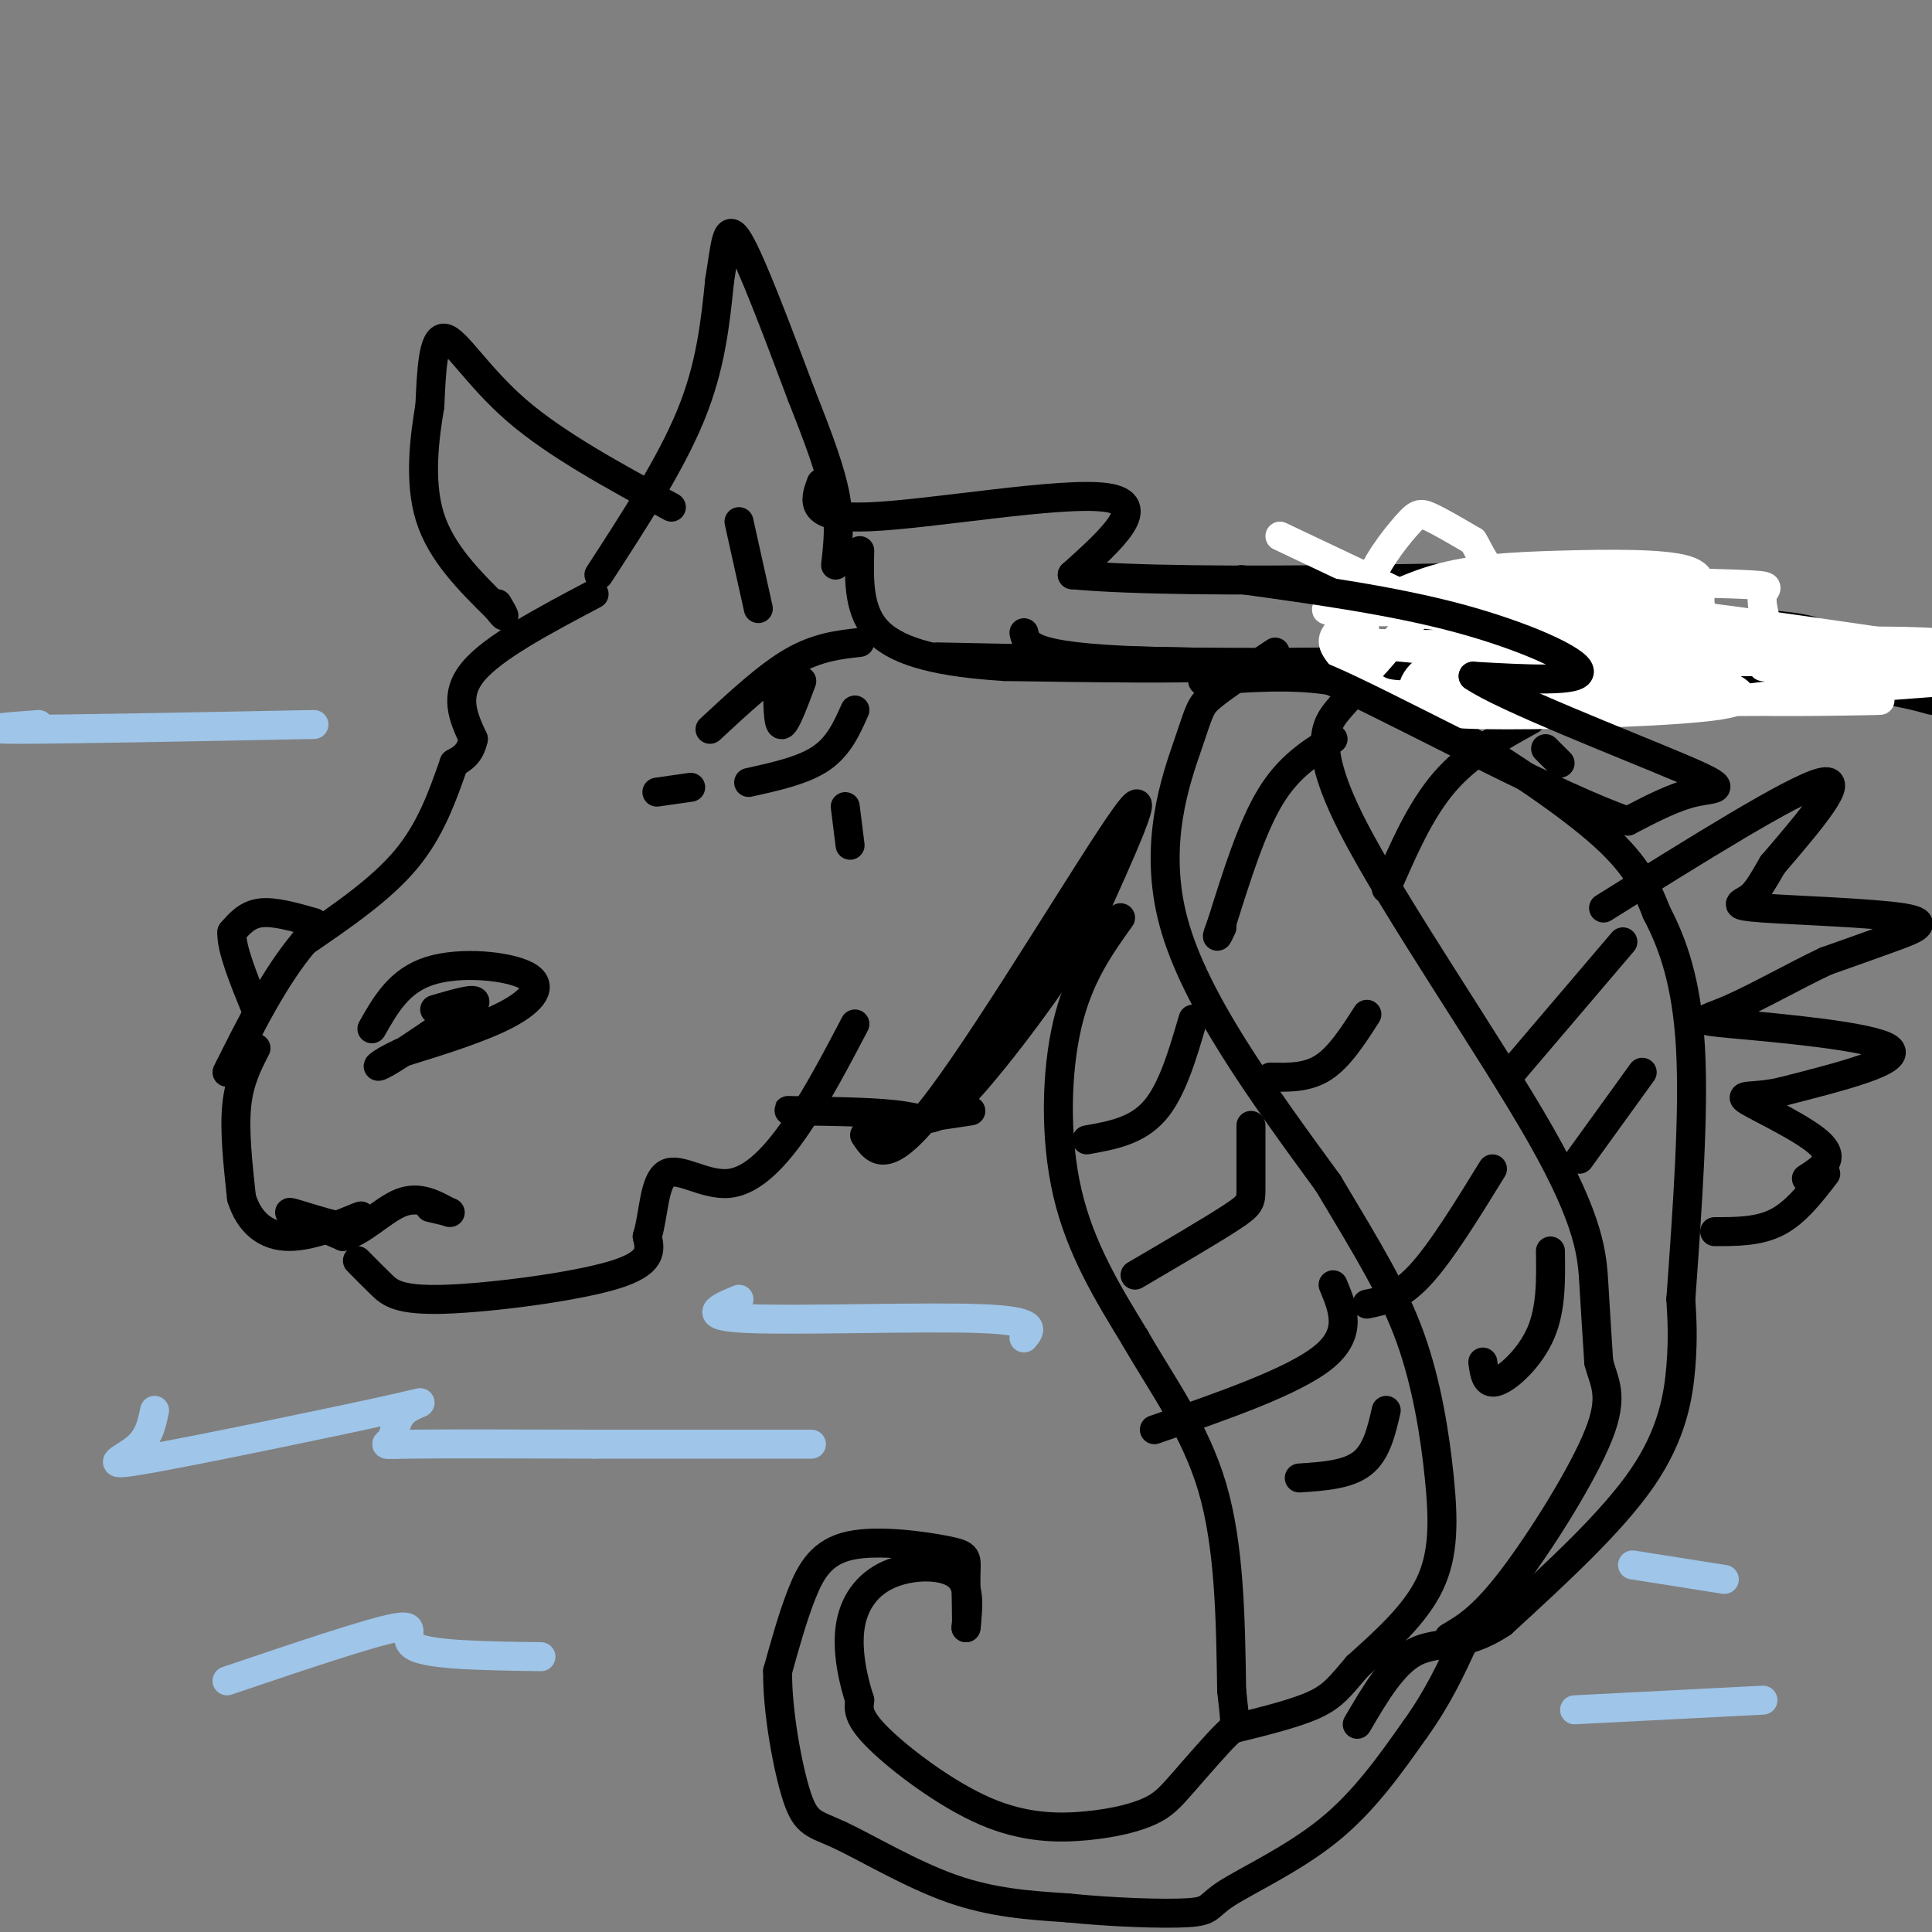 <svg viewBox='0 0 400 400' version='1.1' xmlns='http://www.w3.org/2000/svg' xmlns:xlink='http://www.w3.org/1999/xlink'><rect x="0" y="0" width="400" height="400" fill="#808080" stroke="none"/><g fill='none' stroke='rgb(0,0,0)' stroke-width='6' stroke-linecap='round' stroke-linejoin='round'><path d='M124,119c7.417,-11.417 14.833,-22.833 19,-33c4.167,-10.167 5.083,-19.083 6,-28'/><path d='M149,58c1.244,-7.556 1.356,-12.444 4,-8c2.644,4.444 7.822,18.222 13,32'/><path d='M166,82c3.578,9.022 6.022,15.578 7,21c0.978,5.422 0.489,9.711 0,14'/><path d='M123,123c-10.417,5.500 -20.833,11.000 -25,16c-4.167,5.000 -2.083,9.500 0,14'/><path d='M98,153c-0.667,3.167 -2.333,4.083 -4,5'/><path d='M94,158c-2.417,6.917 -4.833,13.833 -10,20c-5.167,6.167 -13.083,11.583 -21,17'/><path d='M63,195c-6.167,7.333 -11.083,17.167 -16,27'/><path d='M77,213c2.821,-4.994 5.643,-9.988 12,-12c6.357,-2.012 16.250,-1.042 20,1c3.750,2.042 1.357,5.155 -4,8c-5.357,2.845 -13.679,5.423 -22,8'/><path d='M83,218c-4.889,2.222 -6.111,3.778 -3,2c3.111,-1.778 10.556,-6.889 18,-12'/><path d='M98,208c1.667,-1.833 -3.167,-0.417 -8,1'/><path d='M53,217c-1.750,3.417 -3.500,6.833 -4,12c-0.500,5.167 0.250,12.083 1,19'/><path d='M50,248c1.548,5.012 4.917,8.042 10,8c5.083,-0.042 11.881,-3.155 14,-4c2.119,-0.845 -0.440,0.577 -3,2'/><path d='M71,254c-3.400,-0.578 -10.400,-3.022 -11,-3c-0.600,0.022 5.200,2.511 11,5'/><path d='M71,256c3.933,-0.867 8.267,-5.533 12,-7c3.733,-1.467 6.867,0.267 10,2'/><path d='M93,251c1.000,0.167 -1.500,-0.417 -4,-1'/><path d='M74,261c1.643,1.673 3.286,3.345 5,5c1.714,1.655 3.500,3.292 13,3c9.500,-0.292 26.714,-2.512 35,-5c8.286,-2.488 7.643,-5.244 7,-8'/><path d='M134,256c1.386,-4.427 1.351,-11.496 4,-13c2.649,-1.504 7.982,2.557 13,2c5.018,-0.557 9.719,-5.730 14,-12c4.281,-6.270 8.140,-13.635 12,-21'/><path d='M179,235c2.356,3.578 4.711,7.156 16,-8c11.289,-15.156 31.511,-49.044 38,-58c6.489,-8.956 -0.756,7.022 -8,23'/><path d='M225,192c-6.381,10.940 -18.333,26.792 -25,34c-6.667,7.208 -8.048,5.774 -13,5c-4.952,-0.774 -13.476,-0.887 -22,-1'/><path d='M165,230c-3.500,-0.167 -1.250,-0.083 1,0'/><path d='M147,151c5.917,-5.500 11.833,-11.000 17,-14c5.167,-3.000 9.583,-3.500 14,-4'/><path d='M177,147c-1.667,3.750 -3.333,7.500 -7,10c-3.667,2.500 -9.333,3.750 -15,5'/><path d='M161,144c0.083,3.250 0.167,6.500 1,6c0.833,-0.500 2.417,-4.750 4,-9'/><path d='M139,105c-11.911,-6.467 -23.822,-12.933 -32,-20c-8.178,-7.067 -12.622,-14.733 -15,-15c-2.378,-0.267 -2.689,6.867 -3,14'/><path d='M89,84c-1.089,6.444 -2.311,15.556 0,23c2.311,7.444 8.156,13.222 14,19'/><path d='M103,126c2.333,3.000 1.167,1.000 0,-1'/><path d='M170,100c-1.378,3.756 -2.756,7.511 10,7c12.756,-0.511 39.644,-5.289 49,-4c9.356,1.289 1.178,8.644 -7,16'/><path d='M222,119c24.955,2.348 90.844,0.217 108,0c17.156,-0.217 -14.419,1.480 -28,3c-13.581,1.520 -9.166,2.863 -7,4c2.166,1.137 2.083,2.069 2,3'/><path d='M297,129c13.200,0.289 45.200,-0.489 62,0c16.800,0.489 18.400,2.244 20,4'/><path d='M212,131c0.578,2.711 1.156,5.422 30,6c28.844,0.578 85.956,-0.978 119,0c33.044,0.978 42.022,4.489 51,8'/><path d='M400,145c-6.333,-1.750 -12.667,-3.500 -47,-5c-34.333,-1.500 -96.667,-2.750 -159,-4'/><path d='M181,233c0.000,0.000 20.000,-3.000 20,-3'/><path d='M65,191c-4.083,-1.167 -8.167,-2.333 -11,-2c-2.833,0.333 -4.417,2.167 -6,4'/><path d='M48,193c-0.167,3.333 2.417,9.667 5,16'/><path d='M249,141c9.298,-0.714 18.595,-1.429 27,0c8.405,1.429 15.917,5.000 26,11c10.083,6.000 22.738,14.429 30,21c7.262,6.571 9.131,11.286 11,16'/><path d='M343,189c3.356,6.400 6.244,14.400 7,28c0.756,13.600 -0.622,32.800 -2,52'/><path d='M348,269c0.244,4.022 0.489,8.044 0,14c-0.489,5.956 -1.711,13.844 -8,23c-6.289,9.156 -17.644,19.578 -29,30'/><path d='M311,336c-7.978,5.333 -13.422,3.667 -18,6c-4.578,2.333 -8.289,8.667 -12,15'/><path d='M332,188c19.583,-12.250 39.167,-24.500 45,-26c5.833,-1.500 -2.083,7.750 -10,17'/><path d='M367,179c-2.394,4.114 -3.379,5.898 -5,7c-1.621,1.102 -3.878,1.522 3,2c6.878,0.478 22.890,1.013 29,2c6.110,0.987 2.317,2.425 -2,4c-4.317,1.575 -9.159,3.288 -14,5'/><path d='M378,199c-6.175,2.907 -14.614,7.676 -20,10c-5.386,2.324 -7.719,2.203 1,3c8.719,0.797 28.491,2.514 32,5c3.509,2.486 -9.246,5.743 -22,9'/><path d='M369,226c-5.917,1.393 -9.708,0.375 -7,2c2.708,1.625 11.917,5.893 15,9c3.083,3.107 0.042,5.054 -3,7'/><path d='M232,190c-4.333,6.067 -8.667,12.133 -11,22c-2.333,9.867 -2.667,23.533 0,35c2.667,11.467 8.333,20.733 14,30'/><path d='M235,277c5.556,9.689 12.444,18.911 16,31c3.556,12.089 3.778,27.044 4,42'/><path d='M255,350c0.863,8.014 1.022,7.049 -1,9c-2.022,1.951 -6.223,6.817 -9,10c-2.777,3.183 -4.128,4.685 -7,6c-2.872,1.315 -7.265,2.445 -13,3c-5.735,0.555 -12.813,0.534 -21,-3c-8.187,-3.534 -17.482,-10.581 -22,-15c-4.518,-4.419 -4.259,-6.209 -4,-8'/><path d='M178,352c-1.340,-4.003 -2.689,-10.011 -2,-15c0.689,-4.989 3.416,-8.959 8,-11c4.584,-2.041 11.024,-2.155 14,0c2.976,2.155 2.488,6.577 2,11'/><path d='M200,337c0.266,-0.532 -0.070,-7.361 0,-11c0.070,-3.639 0.544,-4.089 -4,-5c-4.544,-0.911 -14.108,-2.284 -20,-1c-5.892,1.284 -8.112,5.224 -10,10c-1.888,4.776 -3.444,10.388 -5,16'/><path d='M161,346c-0.123,8.041 2.070,20.145 4,26c1.930,5.855 3.596,5.461 9,8c5.404,2.539 14.544,8.011 23,11c8.456,2.989 16.228,3.494 24,4'/><path d='M221,395c9.167,0.947 20.086,1.316 25,1c4.914,-0.316 3.823,-1.316 8,-4c4.177,-2.684 13.622,-7.053 21,-13c7.378,-5.947 12.689,-13.474 18,-21'/><path d='M293,358c4.667,-6.500 7.333,-12.250 10,-18'/><path d='M264,135c-5.208,3.452 -10.417,6.905 -13,9c-2.583,2.095 -2.542,2.833 -5,10c-2.458,7.167 -7.417,20.762 -3,37c4.417,16.238 18.208,35.119 32,54'/><path d='M275,245c8.453,14.140 13.585,22.491 17,32c3.415,9.509 5.112,20.175 6,29c0.888,8.825 0.968,15.807 -2,22c-2.968,6.193 -8.984,11.596 -15,17'/><path d='M281,345c-3.578,4.200 -5.022,6.200 -9,8c-3.978,1.800 -10.489,3.400 -17,5'/><path d='M247,211c-2.167,7.417 -4.333,14.833 -8,19c-3.667,4.167 -8.833,5.083 -14,6'/><path d='M259,233c0.000,5.089 0.000,10.178 0,13c0.000,2.822 0.000,3.378 -4,6c-4.000,2.622 -12.000,7.311 -20,12'/><path d='M276,266c2.083,5.000 4.167,10.000 -2,15c-6.167,5.000 -20.583,10.000 -35,15'/><path d='M287,292c-1.000,4.333 -2.000,8.667 -5,11c-3.000,2.333 -8.000,2.667 -13,3'/><path d='M378,243c-3.083,4.000 -6.167,8.000 -10,10c-3.833,2.000 -8.417,2.000 -13,2'/><path d='M283,141c-1.780,1.536 -3.560,3.072 -6,6c-2.440,2.928 -5.541,7.249 3,24c8.541,16.751 28.722,45.933 39,64c10.278,18.067 10.651,25.019 11,31c0.349,5.981 0.675,10.990 1,16'/><path d='M331,282c1.071,4.226 3.250,6.792 0,15c-3.250,8.208 -11.929,22.060 -18,30c-6.071,7.940 -9.536,9.970 -13,12'/><path d='M153,108c0.000,0.000 4.000,18.000 4,18'/><path d='M176,175c0.000,0.000 -1.000,-8.000 -1,-8'/><path d='M143,163c0.000,0.000 -7.000,1.000 -7,1'/><path d='M276,153c-4.583,2.833 -9.167,5.667 -13,12c-3.833,6.333 -6.917,16.167 -10,26'/><path d='M253,191c-1.667,4.500 -0.833,2.750 0,1'/><path d='M263,223c3.833,0.083 7.667,0.167 11,-2c3.333,-2.167 6.167,-6.583 9,-11'/><path d='M283,270c3.333,-0.667 6.667,-1.333 11,-6c4.333,-4.667 9.667,-13.333 15,-22'/><path d='M321,259c0.089,5.978 0.178,11.956 -2,17c-2.178,5.044 -6.622,9.156 -9,10c-2.378,0.844 -2.689,-1.578 -3,-4'/><path d='M287,184c3.500,-8.083 7.000,-16.167 12,-22c5.000,-5.833 11.500,-9.417 18,-13'/><path d='M313,222c0.000,0.000 23.000,-27.000 23,-27'/><path d='M327,240c0.000,0.000 13.000,-18.000 13,-18'/></g>
<g fill='none' stroke='rgb(255,255,255)' stroke-width='6' stroke-linecap='round' stroke-linejoin='round'><path d='M265,111c22.601,10.702 45.203,21.403 56,27c10.797,5.597 9.791,6.088 10,7c0.209,0.912 1.633,2.244 -3,1c-4.633,-1.244 -15.324,-5.066 -8,-7c7.324,-1.934 32.664,-1.981 40,-2c7.336,-0.019 -3.332,-0.009 -14,0'/><path d='M346,137c-6.400,0.044 -15.400,0.156 -6,0c9.400,-0.156 37.200,-0.578 65,-1'/><path d='M404,135c-24.706,-3.648 -49.413,-7.296 -66,-9c-16.587,-1.704 -25.055,-1.465 -35,-1c-9.945,0.465 -21.366,1.154 0,3c21.366,1.846 75.521,4.848 80,5c4.479,0.152 -40.717,-2.547 -53,-4c-12.283,-1.453 8.347,-1.660 17,-2c8.653,-0.340 5.329,-0.811 -5,-1c-10.329,-0.189 -27.665,-0.094 -45,0'/><path d='M297,126c5.191,-1.734 40.670,-6.069 35,-6c-5.670,0.069 -52.489,4.543 -57,6c-4.511,1.457 33.286,-0.104 46,1c12.714,1.104 0.346,4.874 -14,6c-14.346,1.126 -30.670,-0.393 -27,0c3.670,0.393 27.335,2.696 51,5'/><path d='M331,138c10.329,1.104 10.653,1.364 5,2c-5.653,0.636 -17.283,1.647 -27,1c-9.717,-0.647 -17.521,-2.953 -10,-4c7.521,-1.047 30.366,-0.834 42,0c11.634,0.834 12.055,2.289 15,4c2.945,1.711 8.413,3.677 0,5c-8.413,1.323 -30.709,2.004 -44,2c-13.291,-0.004 -17.578,-0.693 -19,-3c-1.422,-2.307 0.022,-6.230 6,-8c5.978,-1.770 16.489,-1.385 27,-1'/><path d='M326,136c4.518,1.085 2.314,4.296 2,6c-0.314,1.704 1.263,1.900 -5,2c-6.263,0.100 -20.365,0.105 -28,0c-7.635,-0.105 -8.801,-0.319 -11,-2c-2.199,-1.681 -5.430,-4.830 -7,-7c-1.570,-2.170 -1.480,-3.360 2,-6c3.480,-2.640 10.349,-6.731 18,-9c7.651,-2.269 16.085,-2.717 26,-3c9.915,-0.283 21.312,-0.402 26,1c4.688,1.402 2.667,4.326 3,7c0.333,2.674 3.021,5.098 -5,7c-8.021,1.902 -26.749,3.282 -34,2c-7.251,-1.282 -3.023,-5.228 1,-8c4.023,-2.772 7.841,-4.372 17,-5c9.159,-0.628 23.658,-0.284 30,0c6.342,0.284 4.526,0.510 4,2c-0.526,1.490 0.237,4.245 1,7'/><path d='M366,130c-5.479,1.825 -19.675,2.887 -13,3c6.675,0.113 34.222,-0.722 47,0c12.778,0.722 10.786,3.002 -1,4c-11.786,0.998 -33.368,0.714 -34,1c-0.632,0.286 19.684,1.143 40,2'/><path d='M404,141c-22.875,1.714 -45.750,3.429 -43,4c2.750,0.571 31.125,0.000 28,0c-3.125,0.000 -37.750,0.571 -49,0c-11.250,-0.571 0.875,-2.286 13,-4'/><path d='M353,141c-4.286,-1.119 -21.500,-1.917 -33,-4c-11.500,-2.083 -17.286,-5.452 -20,-8c-2.714,-2.548 -2.357,-4.274 -2,-6'/><path d='M298,123c-3.164,2.206 -10.073,10.721 -13,14c-2.927,3.279 -1.873,1.323 -2,-2c-0.127,-3.323 -1.436,-8.015 0,-13c1.436,-4.985 5.617,-10.265 8,-13c2.383,-2.735 2.966,-2.924 5,-2c2.034,0.924 5.517,2.962 9,5'/><path d='M305,112c2.244,3.578 3.356,10.022 20,15c16.644,4.978 48.822,8.489 81,12'/><path d='M399,141c0.000,0.000 -55.000,-14.000 -55,-14'/></g>
<g fill='none' stroke='rgb(0,0,0)' stroke-width='6' stroke-linecap='round' stroke-linejoin='round'><path d='M257,120c15.733,2.178 31.467,4.356 45,8c13.533,3.644 24.867,8.756 25,11c0.133,2.244 -10.933,1.622 -22,1'/><path d='M305,140c5.976,4.226 31.917,14.292 43,19c11.083,4.708 7.310,4.060 3,5c-4.310,0.940 -9.155,3.470 -14,6'/><path d='M337,170c-14.131,-4.881 -42.458,-20.083 -57,-27c-14.542,-6.917 -15.298,-5.548 -25,-5c-9.702,0.548 -28.351,0.274 -47,0'/><path d='M208,138c-12.911,-0.800 -21.689,-2.800 -26,-7c-4.311,-4.200 -4.156,-10.600 -4,-17'/><path d='M320,155c0.000,0.000 3.000,3.000 3,3'/></g>
<g fill='none' stroke='rgb(159,197,232)' stroke-width='6' stroke-linecap='round' stroke-linejoin='round'><path d='M8,150c-6.750,0.500 -13.500,1.000 -4,1c9.500,0.000 35.250,-0.500 61,-1'/><path d='M32,292c-0.580,2.864 -1.161,5.727 -4,8c-2.839,2.273 -7.937,3.954 3,2c10.937,-1.954 37.909,-7.543 49,-10c11.091,-2.457 6.303,-1.782 4,0c-2.303,1.782 -2.120,4.672 -3,6c-0.880,1.328 -2.823,1.094 4,1c6.823,-0.094 22.411,-0.047 38,0'/><path d='M123,299c13.833,0.000 29.417,0.000 45,0'/><path d='M153,269c-4.289,1.778 -8.578,3.556 2,4c10.578,0.444 36.022,-0.444 48,0c11.978,0.444 10.489,2.222 9,4'/><path d='M47,348c14.911,-5.044 29.822,-10.089 35,-11c5.178,-0.911 0.622,2.311 4,4c3.378,1.689 14.689,1.844 26,2'/><path d='M326,354c0.000,0.000 39.000,-2.000 39,-2'/><path d='M338,324c0.000,0.000 19.000,3.000 19,3'/></g>
</svg>